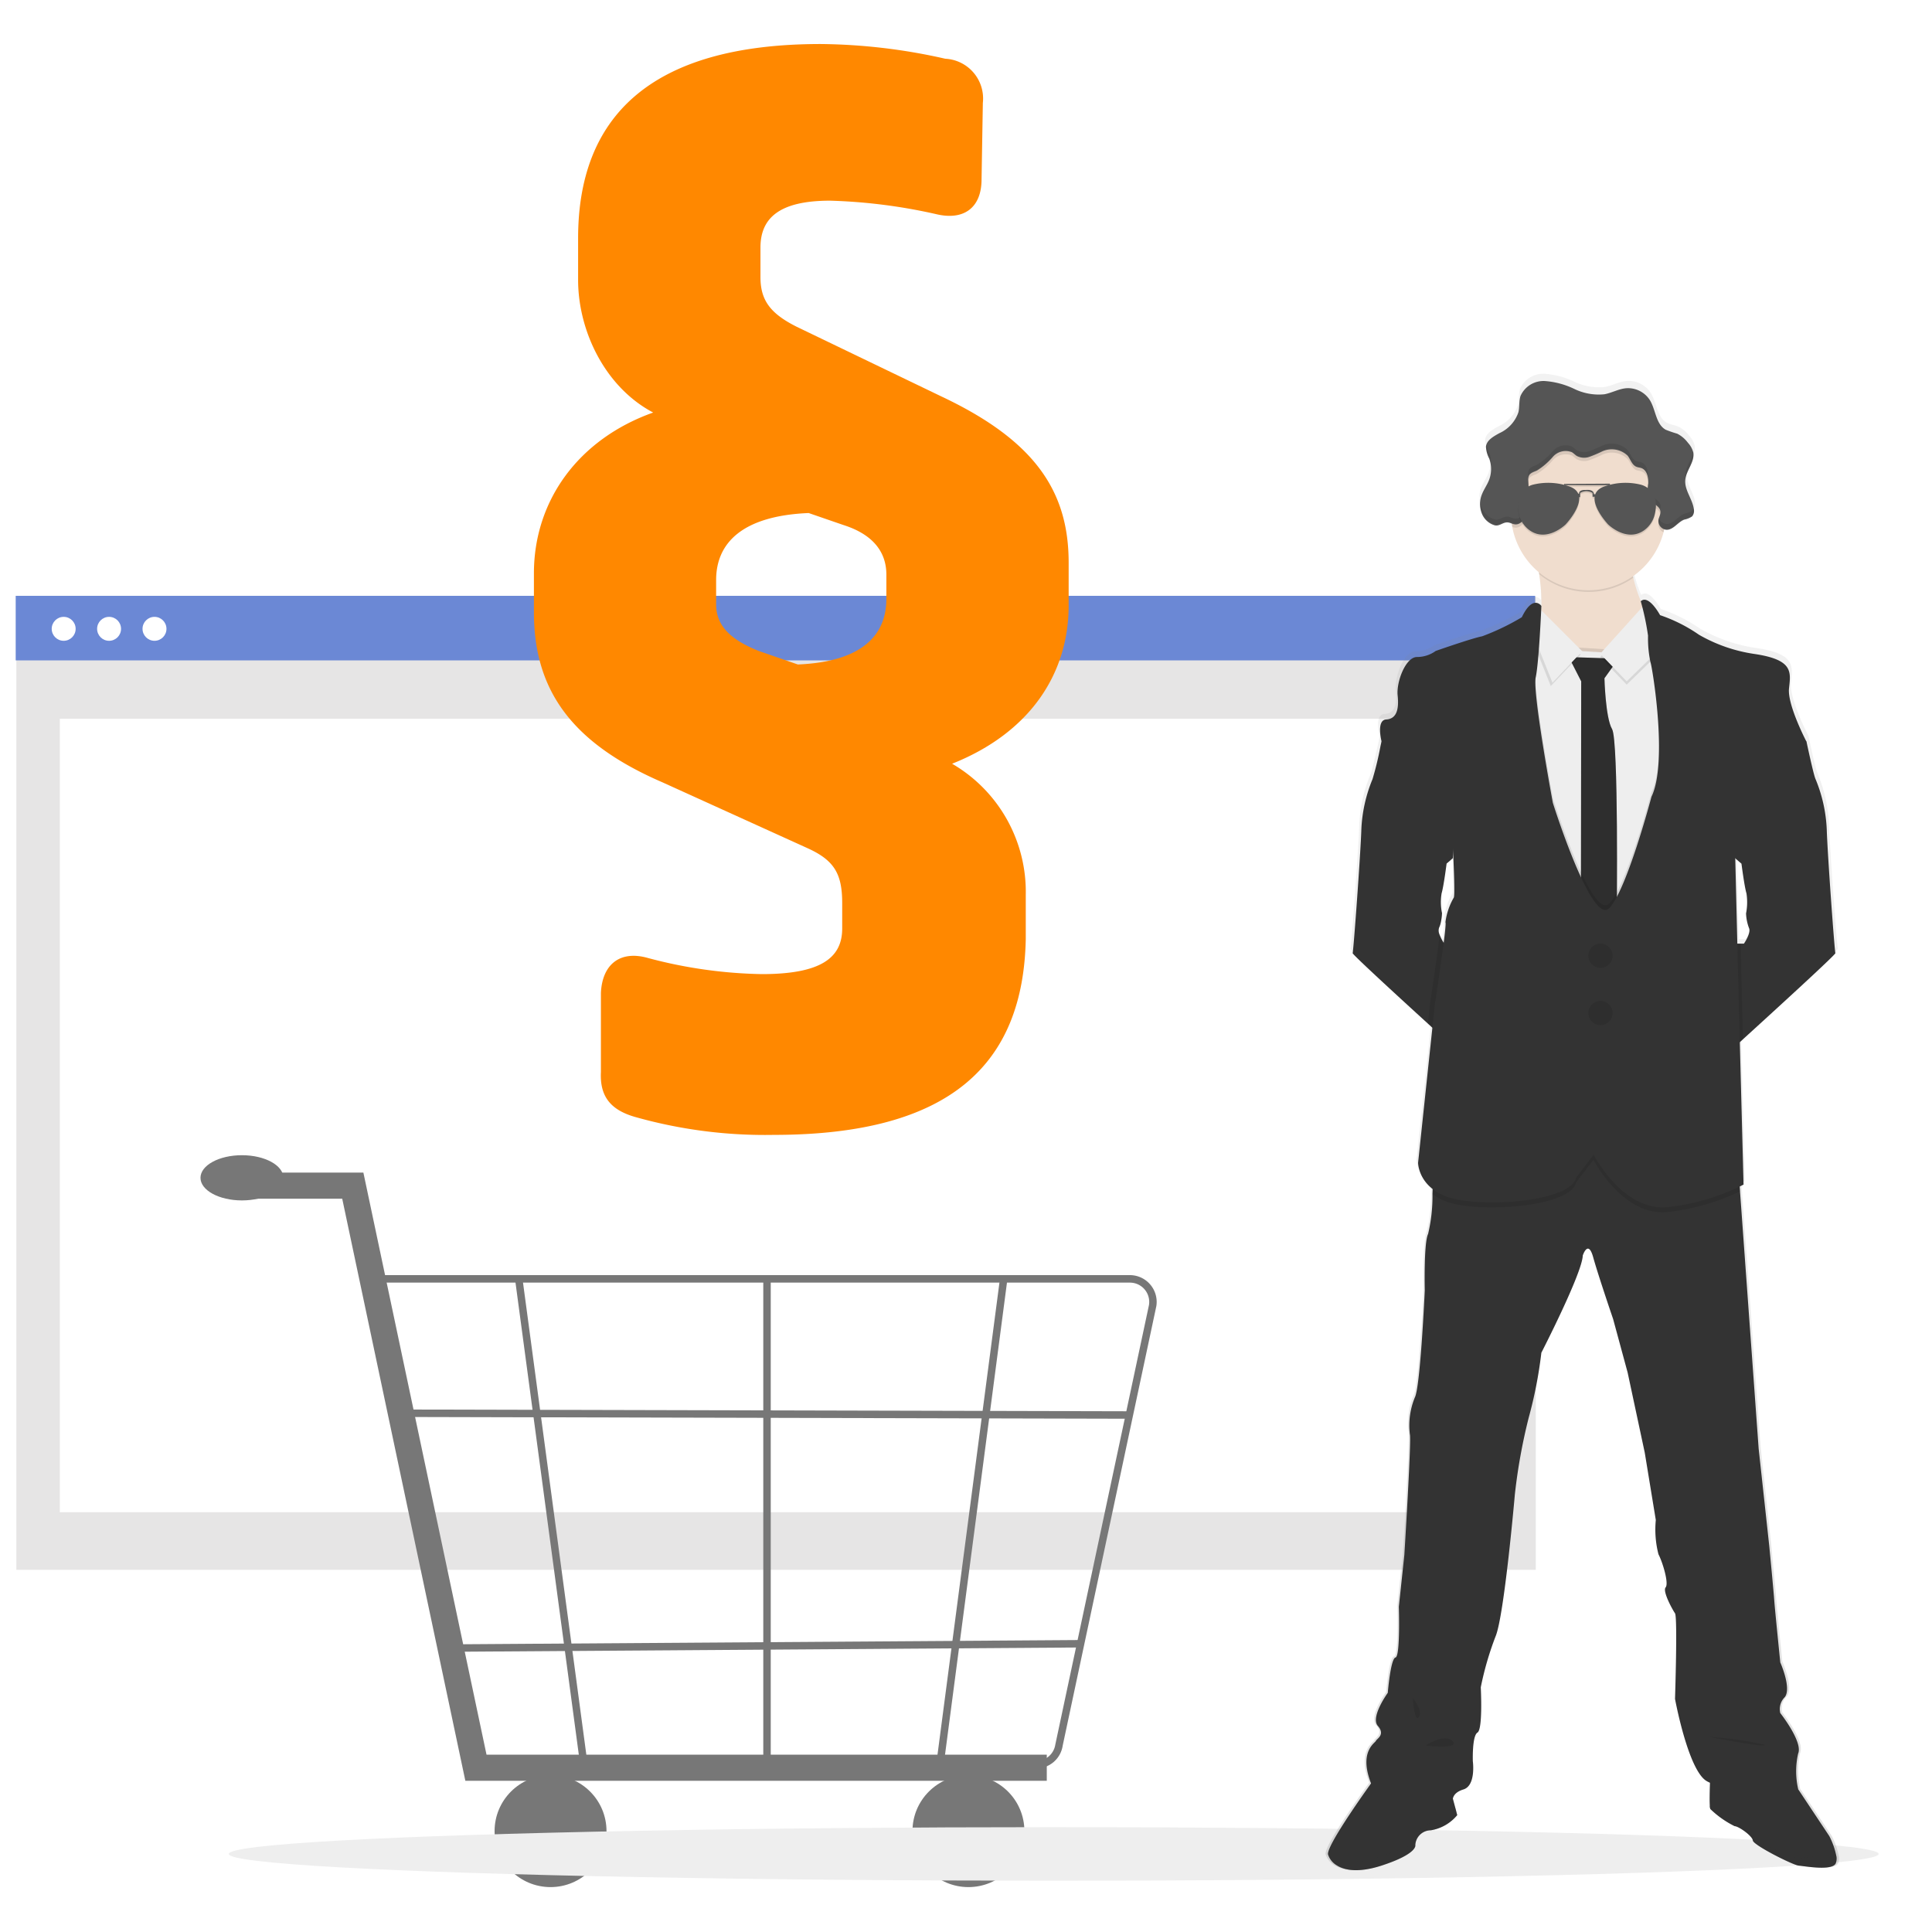 <svg xmlns="http://www.w3.org/2000/svg" xmlns:xlink="http://www.w3.org/1999/xlink" viewBox="0 0 150 150"><defs><style>.ae70caa1-01c8-47da-bea8-e4a3ba3afb14,.b431cacb-0602-42ae-b00e-7b92e539ae81,.b68a295b-c842-4440-90bd-01ea9cb29d37,.ffeec253-fb37-4598-846a-860c555ba7b5{isolation:isolate;}.f87d68f3-d5c4-4457-9d4b-0120bfd7e229{fill:#e6e5e5;}.a3369a19-6a59-44c1-8c32-510585c8f650{fill:#fff;}.aacd7b77-9f63-40d5-88c1-68e0ba189c68{fill:#6b88d5;}.b93fed40-247d-4f0b-b4b5-c27a8952e079{fill:#777;}.b5b9152b-a4dc-4b6b-8c06-30b7f710c71f{fill:#f80;}.a5de2bf1-5fec-466c-a5e8-49252646096f,.be6f9bf7-9f9b-473d-9f15-8a1c3cc7024b{fill:#eee;}.ae70caa1-01c8-47da-bea8-e4a3ba3afb14,.be6f9bf7-9f9b-473d-9f15-8a1c3cc7024b{mix-blend-mode:multiply;}.ab8381c1-c077-498b-aec0-aac90960953e{fill:url(#a8ba5990-b697-4d33-849f-83b42f5fc365);}.a837dc0f-3298-44a5-86fe-0243c4fb2e67{fill:#f0ddce;}.ae70caa1-01c8-47da-bea8-e4a3ba3afb14,.b6965b58-52d4-464c-860c-0553bff2c20f{fill:#333;}.ae70caa1-01c8-47da-bea8-e4a3ba3afb14{opacity:0.2;}.ad0350df-bc50-4cd0-b095-31b9d1aba56c{fill:none;}.b431cacb-0602-42ae-b00e-7b92e539ae81,.b68a295b-c842-4440-90bd-01ea9cb29d37,.f688760e-0605-486e-9447-e832ca15e567{opacity:0.1;}.b68a295b-c842-4440-90bd-01ea9cb29d37{stroke:#333;stroke-miterlimit:10;}.a31cfd25-76fb-427f-8098-676f6d994390{fill:#555;}</style><linearGradient id="a8ba5990-b697-4d33-849f-83b42f5fc365" x1="149.816" y1="10465.837" x2="149.816" y2="10582.01" gradientTransform="matrix(1, 0, 0, -1, -26.97, 10611.03)" gradientUnits="userSpaceOnUse"><stop offset="0" stop-color="gray" stop-opacity="0.25"/><stop offset="0.54" stop-color="gray" stop-opacity="0.12"/><stop offset="1" stop-color="gray" stop-opacity="0.1"/></linearGradient></defs><title>strato-illu</title><g class="ffeec253-fb37-4598-846a-860c555ba7b5"><g id="fb8a866d-152d-4dd8-b754-f81566fd3184" data-name="Ebene 1"><rect class="f87d68f3-d5c4-4457-9d4b-0120bfd7e229" x="1.27" y="46.327" width="117.968" height="75.552"/><rect class="a3369a19-6a59-44c1-8c32-510585c8f650" x="4.643" y="55.803" width="111.221" height="61.606"/><rect class="aacd7b77-9f63-40d5-88c1-68e0ba189c68" x="1.219" y="46.26" width="117.968" height="5.012"/><circle class="a3369a19-6a59-44c1-8c32-510585c8f650" cx="4.944" cy="48.822" r="0.929"/><circle class="a3369a19-6a59-44c1-8c32-510585c8f650" cx="8.469" cy="48.822" r="0.929"/><circle class="a3369a19-6a59-44c1-8c32-510585c8f650" cx="11.995" cy="48.822" r="0.929"/><ellipse class="b93fed40-247d-4f0b-b4b5-c27a8952e079" cx="18.783" cy="91.445" rx="3.217" ry="1.755"/><polygon class="b93fed40-247d-4f0b-b4b5-c27a8952e079" points="81.272 138.258 36.129 138.258 26.57 93.068 18.411 93.068 18.411 91.04 28.213 91.04 37.773 136.23 81.272 136.23 81.272 138.258"/><circle class="b93fed40-247d-4f0b-b4b5-c27a8952e079" cx="42.744" cy="142.169" r="4.345"/><circle class="b93fed40-247d-4f0b-b4b5-c27a8952e079" cx="75.189" cy="142.169" r="4.345"/><path class="b93fed40-247d-4f0b-b4b5-c27a8952e079" d="M80.449,137.3H36.527l-7.749-38.3H87.721a2.084,2.084,0,0,1,2.083,2.083,2.187,2.187,0,0,1-.026.323l-7.272,34.132A2.074,2.074,0,0,1,80.449,137.3ZM37,136.724H80.449a1.5,1.5,0,0,0,1.484-1.27l7.273-34.132A1.5,1.5,0,0,0,87.955,99.6a1.537,1.537,0,0,0-.234-.018H29.481Z"/><polygon class="b93fed40-247d-4f0b-b4b5-c27a8952e079" points="45.066 137.18 39.991 99.343 40.562 99.249 45.637 137.086 45.066 137.18"/><polygon class="b93fed40-247d-4f0b-b4b5-c27a8952e079" points="73.285 136.89 72.713 136.797 77.64 99.25 78.212 99.342 73.285 136.89"/><rect class="b93fed40-247d-4f0b-b4b5-c27a8952e079" x="59.261" y="99.296" width="0.579" height="37.837"/><rect class="b93fed40-247d-4f0b-b4b5-c27a8952e079" x="59.488" y="81.752" width="0.579" height="56.081" transform="translate(-50.16 169.304) rotate(-89.861)"/><rect class="b93fed40-247d-4f0b-b4b5-c27a8952e079" x="34.594" y="127.5" width="49.27" height="0.579" transform="translate(-0.872 0.408) rotate(-0.392)"/><path class="b5b9152b-a4dc-4b6b-8c06-30b7f710c71f" d="M73.393,4.56a3.093,3.093,0,0,1,2.915,3.431l-.1,5.931c0,2.186-1.355,3.229-3.541,2.7a42.679,42.679,0,0,0-8.219-1.042c-3.948,0-5.406,1.356-5.406,3.643v2.288c0,1.771.729,2.813,2.805,3.855l11.243,5.414c7.278,3.432,9.88,7.38,9.88,12.9v3.33c0,5.312-3.017,9.888-9.049,12.286a11.5,11.5,0,0,1,5.719,10.192v3.432c-.2,9.684-5.821,15.192-19.564,15.192a37.063,37.063,0,0,1-10.608-1.347c-1.983-.526-2.915-1.559-2.813-3.542V77.088c.1-2.186,1.457-3.33,3.643-2.712a36.481,36.481,0,0,0,8.846,1.254c4.575,0,6.244-1.254,6.244-3.541V70.114c0-2.287-.627-3.329-2.711-4.27l-11.235-5.1c-6.973-3.016-9.989-7.074-9.989-13.209V44.518c0-5.626,3.431-10.413,9.26-12.489-3.745-1.974-5.829-6.346-5.829-10.3V18.5c0-9.261,5.414-15.082,18.835-15.082A45.308,45.308,0,0,1,73.393,4.56ZM62.785,39.832c-5.1.212-7.185,2.288-7.185,5.2v1.872c0,1.559.941,2.7,3.33,3.644l3.016,1.042c5-.212,6.872-2.288,6.872-5.1V44.62c0-1.771-1.042-3.127-3.33-3.856Z"/><ellipse class="be6f9bf7-9f9b-473d-9f15-8a1c3cc7024b" cx="81.809" cy="143.939" rx="64.046" ry="2.079"/><path class="ab8381c1-c077-498b-aec0-aac90960953e" d="M142.764,144.1a5.831,5.831,0,0,0-.551-1.563l-2.466-3.683h.015a6.2,6.2,0,0,1,0-2.758c.388-.908-1.385-3.142-1.385-3.142a1.324,1.324,0,0,1,.347-1.251c.563-.69-.347-2.712-.347-2.712s-.432-4.223-.475-4.869-.39-4.22-.39-4.22l-.822-7.581-1.463-20.091-.027-.376c.181-.088.277-.144.277-.144l-.291-11.108.252-.228c2.207-2,7.3-6.621,7.246-6.722s-.617-7.72-.682-9.627a11.474,11.474,0,0,0-.876-3.942c-.127-.252-.5-1.919-.647-2.624-.041-.193-.068-.314-.068-.314s-1.492-2.844-1.362-4.137.388-2.26-2.793-2.712a12.335,12.335,0,0,1-4.262-1.486,12.113,12.113,0,0,0-3.053-1.529s-.892-1.644-1.513-1.087a8.625,8.625,0,0,1-.585-1.831l-.019-.115a6.055,6.055,0,0,0,2.392-3.423c.021-.078.037-.158.056-.237a.651.651,0,0,0,.191.035c.54,0,.873-.6,1.379-.793.2-.08.458-.092.616-.255a.606.606,0,0,0,.136-.454.943.943,0,0,0,0-.168q0-.03,0-.06v.021c-.138-.748-.718-1.412-.654-2.172.062-.715.691-1.344.639-2.041a1,1,0,0,0-.014-.164v.024a1.767,1.767,0,0,0-.411-.727,2.34,2.34,0,0,0-.847-.711c-.285-.125-.616-.154-.883-.3-.785-.428-.783-1.541-1.25-2.3a2.036,2.036,0,0,0-1.905-.943c-.583.058-1.111.368-1.689.469a4.42,4.42,0,0,1-2.34-.411,6.445,6.445,0,0,0-2.31-.617,1.961,1.961,0,0,0-1.915,1.169c-.13.411-.066.853-.165,1.27a2.765,2.765,0,0,1-1.489,1.628c-.411.228-.9.489-1.028.92v-.032a.734.734,0,0,0-.02.1.637.637,0,0,0,0,.138,2.582,2.582,0,0,0,.261.859,2.371,2.371,0,0,1-.013,1.656c-.152.391-.411.734-.559,1.122a2.224,2.224,0,0,0-.135.563v-.033a2.307,2.307,0,0,0,0,.263,1.851,1.851,0,0,0,.2.864,1.549,1.549,0,0,0,.923.774c.411.1.668-.308,1.1-.2a1.509,1.509,0,0,1,.228.072c.015.092.029.185.046.275a6.038,6.038,0,0,0,2.083,3.528,1.329,1.329,0,0,0,.023.15h0a13.81,13.81,0,0,1,.17,2.479s-.647-.948-1.535.881A18.65,18.65,0,0,1,115,48.953c-.8.152-3.637,1.14-3.637,1.14a2.5,2.5,0,0,1-1.471.475c-.886,0-1.622,1.938-1.515,2.992s-.064,1.831-.888,1.874-.374,1.714-.367,1.743l-.076.359c-.161.736-.51,2.314-.633,2.561a11.494,11.494,0,0,0-.878,3.941c-.063,1.907-.616,9.5-.68,9.627-.043.084,3.444,3.272,5.9,5.5l.355.321-1.128,10.537a2.813,2.813,0,0,0,1.159,2.055c0,.123,0,.249-.012.378a13.156,13.156,0,0,1-.346,3.115c-.345.691-.259,4.394-.259,4.394s-.347,7.537-.778,8.357a5.7,5.7,0,0,0-.391,2.877c.13.337-.433,9.389-.433,9.389l-.432,4.05s.13,3.876-.261,3.962-.606,2.758-.606,2.758-1.383,1.894-.779,2.583-.088.992-.152,1.163-1.319.822-.411,3.23a.607.607,0,0,0,.029.07c-.851,1.181-3.547,4.993-3.383,5.573a1.532,1.532,0,0,0,.72.863c.635.38,1.724.557,3.456,0,2.877-.927,2.671-1.595,2.671-1.595a1.222,1.222,0,0,1,1.213-1.163,3.4,3.4,0,0,0,2.077-1.183l-.139-.52-.192-.72c.023-.2.169-.565.822-.764,1-.3.736-2.2.736-2.2s-.086-1.981.345-2.239.261-3.533.261-3.533a24.326,24.326,0,0,1,1.167-3.964c.691-1.594,1.517-11.068,1.517-11.068a43.681,43.681,0,0,1,1.081-5.988,33.873,33.873,0,0,0,1-5.081s3.2-6.2,3.244-7.583c0,0,.411-1.292.822.13s1.566,4.824,1.566,4.824l1.124,4.178,1.342,6.245.867,5.256a8.181,8.181,0,0,0,.206,2.672c.337.69.822,2.281.563,2.583s.517,1.724.735,2.024,0,6.676,0,6.676,1,5.427,2.423,6.37a1.76,1.76,0,0,0,.316.165c-.02.588-.041,1.375-.014,1.786a.689.689,0,0,0,.045.269,7.537,7.537,0,0,0,1.905,1.335c.3,0,1.383.755,1.428,1.12s3.163,1.916,3.6,1.961,2.583.429,2.876-.173A.992.992,0,0,0,142.764,144.1ZM135.1,66.487l.222.191s.228,1.778.391,2.31a4.469,4.469,0,0,1-.033,1.568,3.608,3.608,0,0,0,.228,1.13c.193.389-.39,1.233-.39,1.233H135l-.163-6.654ZM119.646,46.62v-.039a.137.137,0,0,0-.006.039Zm-7.983,25.615a.75.75,0,0,1-.033-.549,1.619,1.619,0,0,0,.109-.3,4.655,4.655,0,0,0,.119-.822v-.01a4.362,4.362,0,0,1-.031-1.558c.155-.505.389-2.309.389-2.309l.148-.126.343-.3a2.41,2.41,0,0,1,.025-.294,22.957,22.957,0,0,1,.037,3.375,4.993,4.993,0,0,0-.65,1.915,7.778,7.778,0,0,1-.133,1.6A3.217,3.217,0,0,1,111.663,72.235Z"/><path class="a837dc0f-3298-44a5-86fe-0243c4fb2e67" d="M128.226,48.262v2.557l-5.244,2.636s-5.208-3.15-3.923-4.4c.822-.793.663-2.971.441-4.469h0c-.129-.871-.279-1.51-.279-1.51s9.354-2.672,7.94-.644a3.2,3.2,0,0,0-.351,2.425A11,11,0,0,0,128.226,48.262Z"/><path class="b6965b58-52d4-464c-860c-0553bff2c20f" d="M113.86,73.26l-.676,8.327s-1.013-.919-2.324-2.115c-2.431-2.217-5.884-5.388-5.842-5.472.063-.129.616-7.683.676-9.582a11.45,11.45,0,0,1,.867-3.921,24.422,24.422,0,0,0,.616-2.55c.05-.228.08-.376.08-.376l1.135-.456s4.726,5.273,4.726,5.369-.323,4.147-.323,4.147l-.335.292-.146.125s-.226,1.77-.386,2.3a4.12,4.12,0,0,0,.031,1.549h0a4.746,4.746,0,0,1-.117.822,1.7,1.7,0,0,1-.109.3.755.755,0,0,0,.033.547,3.32,3.32,0,0,0,.353.676Z"/><path class="b6965b58-52d4-464c-860c-0553bff2c20f" d="M142.5,74c.049.1-4.991,4.7-7.176,6.689l-.99.9-.67-8.327H135.4s.58-.836.387-1.222a3.55,3.55,0,0,1-.224-1.124,4.488,4.488,0,0,0,.031-1.56c-.161-.532-.387-2.3-.387-2.3l-.22-.189-.261-.228s-.322-4.05-.322-4.146,4.726-5.37,4.726-5.37l1.126.45s.025.121.066.315c.152.7.516,2.359.641,2.611a11.473,11.473,0,0,1,.867,3.921C141.887,66.317,142.437,73.871,142.5,74Z"/><path class="b6965b58-52d4-464c-860c-0553bff2c20f" d="M142.524,144.677c-.3.6-2.423.205-2.861.172s-3.528-1.588-3.571-1.952-1.114-1.114-1.414-1.114a7.516,7.516,0,0,1-1.886-1.329.658.658,0,0,1-.044-.267c-.045-.705.044-2.52.044-2.52l6.216.343,3.02,4.544a5.85,5.85,0,0,1,.547,1.555A1.029,1.029,0,0,1,142.524,144.677Z"/><path class="ae70caa1-01c8-47da-bea8-e4a3ba3afb14" d="M142.524,144.677c-.3.6-2.423.205-2.861.172s-3.528-1.588-3.571-1.952-1.114-1.114-1.414-1.114a7.516,7.516,0,0,1-1.886-1.329.658.658,0,0,1-.044-.267l2.014,1.274a8.493,8.493,0,0,1,1.63,1.309,11.639,11.639,0,0,0,3.271,1.52,15.525,15.525,0,0,1,2.912-.181A1.029,1.029,0,0,1,142.524,144.677Z"/><path class="b6965b58-52d4-464c-860c-0553bff2c20f" d="M113.138,140.926a3.359,3.359,0,0,1-2.054,1.178,1.209,1.209,0,0,0-1.2,1.157s.2.666-2.637,1.588c-1.716.553-2.8.378-3.423,0a1.522,1.522,0,0,1-.713-.859c-.194-.684,3.6-5.893,3.6-5.893l3.452-.206,2.466,1.114.378,1.412Z"/><path class="ad0350df-bc50-4cd0-b095-31b9d1aba56c" d="M113.138,140.926a3.359,3.359,0,0,1-2.054,1.178,1.209,1.209,0,0,0-1.2,1.157s.2.666-2.637,1.588c-1.716.553-2.8.378-3.423,0a21.048,21.048,0,0,0,5.548-1.543c.429-.43.966-1.609,1.329-1.63a14.32,14.32,0,0,0,2.308-1.267Z"/><path class="ae70caa1-01c8-47da-bea8-e4a3ba3afb14" d="M113.138,140.926a3.359,3.359,0,0,1-2.054,1.178,1.209,1.209,0,0,0-1.2,1.157s.2.666-2.637,1.588c-1.716.553-2.8.378-3.423,0a21.048,21.048,0,0,0,5.548-1.543c.429-.43.966-1.609,1.329-1.63a14.32,14.32,0,0,0,2.308-1.267Z"/><path class="b6965b58-52d4-464c-860c-0553bff2c20f" d="M139.608,136.147a6.17,6.17,0,0,0,0,2.743s-5.754.3-7.16-.643-2.4-6.346-2.4-6.346.206-6.343,0-6.643-.986-1.714-.729-2.014-.206-1.887-.557-2.573a7.714,7.714,0,0,1-.206-2.657l-.858-5.232-1.328-6.214-1.128-4.159s-1.157-3.386-1.549-4.8-.808-.13-.808-.13c-.041,1.373-3.214,7.546-3.214,7.546a34.032,34.032,0,0,1-.986,5.057,43.872,43.872,0,0,0-1.073,5.959s-.822,9.43-1.5,11.017A24.326,24.326,0,0,0,114.967,131s.173,3.259-.256,3.516-.36,2.23-.36,2.23.257,1.884-.73,2.186-.822.943-.822.943-5.486.9-6.386-1.5.343-3.041.411-3.214.752-.47.152-1.159.77-2.57.77-2.57.216-2.657.6-2.744.259-3.943.259-3.943l.428-4.03s.559-9,.429-9.345a5.71,5.71,0,0,1,.387-2.877c.429-.822.77-8.319.77-8.319s-.086-3.684.257-4.37a12.707,12.707,0,0,0,.341-3.1c.037-.931.045-1.7.045-1.7l4.8-1.8,6.164-1.97,5.187,2.486L135,91.173l.094,1.309,1.449,20,.822,7.544s.343,3.557.386,4.2.471,4.845.471,4.845.9,2.014.343,2.7a1.3,1.3,0,0,0-.343,1.233S139.994,135.247,139.608,136.147Z"/><path class="b431cacb-0602-42ae-b00e-7b92e539ae81" d="M127.165,42.428a3.2,3.2,0,0,0-.351,2.425,6.029,6.029,0,0,1-7.309-.273h0c-.13-.871-.28-1.51-.28-1.51S128.579,40.4,127.165,42.428Z"/><path class="a837dc0f-3298-44a5-86fe-0243c4fb2e67" d="M129.352,39.806a6.021,6.021,0,1,1-6.021-6.02h0a5.992,5.992,0,0,1,6.021,5.963Z"/><polygon class="b431cacb-0602-42ae-b00e-7b92e539ae81" points="130.605 49.812 128.633 84.94 117.916 82.69 115.793 68.608 117.896 49.703 119.478 49.906 122.268 50.262 125.032 50.432 128.028 50.099 130.605 49.812"/><polygon class="a5de2bf1-5fec-466c-a5e8-49252646096f" points="130.605 50.069 128.633 85.197 117.916 82.947 115.793 68.865 117.896 49.962 119.478 50.163 122.268 50.519 125.032 50.689 128.028 50.356 130.605 50.069"/><path class="b6965b58-52d4-464c-860c-0553bff2c20f" d="M121.8,51.012l3.859.129L124.57,52.66s.076,3.068.592,3.947.363,14.467.363,14.467l-1.027,1.95-1.757-2.186.023-17.94Z"/><path class="b431cacb-0602-42ae-b00e-7b92e539ae81" d="M121.8,51.012l3.859.129L124.57,52.66s.076,3.068.592,3.947.363,14.467.363,14.467l-1.027,1.95-1.757-2.186.023-17.94Z"/><polygon class="b431cacb-0602-42ae-b00e-7b92e539ae81" points="127.839 47.025 124.239 51.012 126.296 53.155 129.705 49.832 127.839 47.025"/><polygon class="a5de2bf1-5fec-466c-a5e8-49252646096f" points="127.839 46.768 124.239 50.755 126.296 52.898 129.705 49.575 127.839 46.768"/><polygon class="b431cacb-0602-42ae-b00e-7b92e539ae81" points="122.718 50.819 119.073 47.175 118.73 49.082 120.403 53.262 122.718 50.819"/><polygon class="a5de2bf1-5fec-466c-a5e8-49252646096f" points="122.846 50.562 119.203 46.918 118.859 48.825 120.532 53.005 122.846 50.562"/><path class="b431cacb-0602-42ae-b00e-7b92e539ae81" d="M135.116,92.488a17.778,17.778,0,0,1-5.549,1.605c-3.536.45-5.85-4.05-5.85-4.05l-1.35,1.757c-.429,1.866-6.966,2.336-9.623,1.629a4.249,4.249,0,0,1-1.525-.721c.037-.931.045-1.7.045-1.7l4.8-1.8,6.164-1.97,5.187,2.486,7.589,1.457Z"/><path class="b431cacb-0602-42ae-b00e-7b92e539ae81" d="M130.6,50.071,128.635,85.2l-10.719-2.25-2.127-14.08,2.1-18.9,1.583.2a19.4,19.4,0,0,1-.232,2.055c-.257,1.2,1.329,9.732,1.329,9.732s3.015,9.566,4.371,8.187,3.288-8.659,3.288-8.659c1.309-2.7.022-10.275-.074-10.427a3.041,3.041,0,0,1-.124-.688Z"/><path class="b431cacb-0602-42ae-b00e-7b92e539ae81" d="M135.235,77.253l.09,3.442-.99.9-.668-8.333h1.48Z"/><path class="b431cacb-0602-42ae-b00e-7b92e539ae81" d="M111.961,70.9h0a4.746,4.746,0,0,1-.117.822c0-.076,0-.119-.017-.125C111.766,71.584,111.84,71.269,111.961,70.9Z"/><path class="b431cacb-0602-42ae-b00e-7b92e539ae81" d="M113.86,73.26l-.676,8.327s-1.013-.919-2.324-2.115L111.016,78s.553-3.625.754-5.413a3.294,3.294,0,0,0,.353.676Z"/><path class="b6965b58-52d4-464c-860c-0553bff2c20f" d="M119.673,47.046s-.641-.943-1.521.877a18.378,18.378,0,0,1-3.082,1.48c-.789.15-3.6,1.136-3.6,1.136a2.483,2.483,0,0,1-1.457.471c-.879,0-1.609,1.929-1.5,2.979s-.064,1.823-.877,1.866-.366,1.735-.366,1.735l5.423,6.216s.343,5.723.172,5.895a5.091,5.091,0,0,0-.643,1.907c.15.058-.822,6.387-.822,6.387L110.1,90.277s0,2.055,2.659,2.764,9.2.24,9.621-1.626l1.35-1.759s2.314,4.5,5.851,4.053a17,17,0,0,0,5.788-1.737l-.386-14.719-.257-10.609,5.522-9.073s-1.48-2.83-1.35-4.11.384-2.25-2.766-2.7a12.09,12.09,0,0,1-4.223-1.479,12.069,12.069,0,0,0-3.021-1.521s-.883-1.644-1.5-1.081a20.109,20.109,0,0,1,.565,2.671,8.89,8.89,0,0,0,.193,2.08c.1.162,1.383,7.726.074,10.427,0,0-1.921,7.28-3.287,8.659s-4.371-8.187-4.371-8.187-1.587-8.532-1.33-9.732S119.673,47.046,119.673,47.046Z"/><circle class="b6965b58-52d4-464c-860c-0553bff2c20f" cx="124.26" cy="74.204" r="0.943"/><circle class="b6965b58-52d4-464c-860c-0553bff2c20f" cx="124.26" cy="78.65" r="0.943"/><circle class="b431cacb-0602-42ae-b00e-7b92e539ae81" cx="124.26" cy="74.204" r="0.943"/><circle class="b431cacb-0602-42ae-b00e-7b92e539ae81" cx="124.26" cy="78.65" r="0.943"/><path class="b68a295b-c842-4440-90bd-01ea9cb29d37" d="M132.736,134.86a25.2,25.2,0,0,1,4.256.6C137.376,135.76,132.736,134.86,132.736,134.86Z"/><path class="b68a295b-c842-4440-90bd-01ea9cb29d37" d="M109.686,131.817s.822,1.027.473,1.5S109.686,131.817,109.686,131.817Z"/><path class="b68a295b-c842-4440-90bd-01ea9cb29d37" d="M110.673,135.522s1.5-.986,2.1-.331S110.673,135.522,110.673,135.522Z"/><path class="b431cacb-0602-42ae-b00e-7b92e539ae81" d="M129.352,39.806a6.017,6.017,0,0,1-.193,1.523.683.683,0,0,1-.4-.67c.027-.244.189-.468.154-.711-.051-.374-.5-.526-.742-.822a1.909,1.909,0,0,1-.2-1.34c.024-.462-.093-1.027-.526-1.185-.13-.047-.272-.052-.4-.1-.341-.144-.446-.567-.674-.859a1.776,1.776,0,0,0-2.055-.3,9.349,9.349,0,0,1-.925.386,1.2,1.2,0,0,1-.967-.071c-.136-.087-.245-.206-.385-.292a1.326,1.326,0,0,0-1.475.359,5.111,5.111,0,0,1-1.233,1.063c-.228.1-.51.164-.617.386a.817.817,0,0,0-.065.384,11.52,11.52,0,0,1-.072,2.394c-.107.5-.461,1.075-.972,1.013a.915.915,0,0,1-.187-.047A6.021,6.021,0,1,1,129.356,39.8Z"/><path class="a31cfd25-76fb-427f-8098-676f6d994390" d="M117.148,40.575c.154.035.3.115.458.136.512.061.865-.51.972-1.013a11.123,11.123,0,0,0,.074-2.394.771.771,0,0,1,.064-.385c.117-.222.4-.283.616-.386a5.348,5.348,0,0,0,1.233-1.062,1.313,1.313,0,0,1,1.473-.36c.138.082.249.205.385.292a1.23,1.23,0,0,0,.969.072,9.939,9.939,0,0,0,.923-.387,1.787,1.787,0,0,1,2.055.294c.228.294.333.715.674.859.125.054.267.06.4.107.433.162.544.723.526,1.186a1.991,1.991,0,0,0,.2,1.339c.239.292.691.444.742.822.033.243-.127.469-.154.711a.681.681,0,0,0,.634.727h.009c.534,0,.865-.6,1.365-.789a1.624,1.624,0,0,0,.616-.255.679.679,0,0,0,.127-.557c-.1-.787-.731-1.471-.663-2.26.063-.756.764-1.416.616-2.16a1.748,1.748,0,0,0-.411-.734,2.382,2.382,0,0,0-.838-.709,8.541,8.541,0,0,1-.878-.3c-.776-.425-.774-1.535-1.233-2.291a2.012,2.012,0,0,0-1.874-.933c-.577.058-1.1.364-1.672.467a4.341,4.341,0,0,1-2.318-.411,6.339,6.339,0,0,0-2.287-.617,1.95,1.95,0,0,0-1.9,1.163c-.128.411-.064.851-.163,1.264a2.751,2.751,0,0,1-1.475,1.619c-.45.251-.99.539-1.044,1.05a2.162,2.162,0,0,0,.257.931,2.372,2.372,0,0,1-.012,1.644c-.15.389-.4.73-.553,1.116a2.006,2.006,0,0,0,.053,1.644,1.539,1.539,0,0,0,.939.771C116.461,40.881,116.716,40.48,117.148,40.575Z"/><g class="f688760e-0605-486e-9447-e832ca15e567"><path d="M118.578,39.25c-.107.5-.463,1.074-.974,1.013-.158-.021-.3-.1-.458-.136-.43-.1-.685.308-1.09.2a1.538,1.538,0,0,1-.941-.77,1.8,1.8,0,0,1-.191-.672,1.879,1.879,0,0,0,.191,1.058,1.539,1.539,0,0,0,.941.771c.411.094.66-.308,1.09-.206a4.532,4.532,0,0,0,.458.134c.511.064.867-.508.974-1.011a5.935,5.935,0,0,0,.1-1.35A5.126,5.126,0,0,1,118.578,39.25Z"/><path d="M115.763,36.155a2.364,2.364,0,0,0-.136-.993,5.189,5.189,0,0,1-.236-.649.929.929,0,0,0-.021.105,2.206,2.206,0,0,0,.257.931A2.376,2.376,0,0,1,115.763,36.155Z"/><path d="M131.462,35.072c-.1.584-.569,1.132-.616,1.747a1.391,1.391,0,0,0,0,.316C130.948,36.418,131.583,35.783,131.462,35.072Z"/><path d="M131.5,39.408a.482.482,0,0,1-.117.23c-.152.162-.411.175-.617.255-.5.191-.822.8-1.364.789a.688.688,0,0,1-.616-.477.915.915,0,0,0-.029.136.682.682,0,0,0,.636.725h.007c.536,0,.865-.6,1.364-.787.206-.08.457-.092.617-.255a.678.678,0,0,0,.127-.557C131.5,39.443,131.5,39.426,131.5,39.408Z"/><path d="M128.92,39.237c-.051-.374-.5-.526-.742-.822a1.129,1.129,0,0,1-.226-.674,1.523,1.523,0,0,0,.226,1.061c.237.287.6.411.711.706A.654.654,0,0,0,128.92,39.237Z"/><path d="M127.965,37.086c.016-.463-.095-1.028-.528-1.186-.128-.047-.27-.053-.395-.1-.341-.144-.448-.567-.674-.859a1.782,1.782,0,0,0-2.055-.3,9.939,9.939,0,0,1-.923.387,1.208,1.208,0,0,1-.967-.072c-.136-.087-.247-.206-.385-.292a1.325,1.325,0,0,0-1.475.36,5.135,5.135,0,0,1-1.233,1.062c-.23.1-.51.164-.629.386a.818.818,0,0,0-.064.385v.24a.578.578,0,0,1,.06-.238c.119-.222.4-.284.629-.387a5.324,5.324,0,0,0,1.233-1.062,1.316,1.316,0,0,1,1.475-.36c.138.083.249.206.384.29a1.2,1.2,0,0,0,.968.072,9.652,9.652,0,0,0,.923-.384,1.78,1.78,0,0,1,2.055.294c.226.291.333.715.674.859.125.053.267.059.394.106a.985.985,0,0,1,.522.917Z"/></g><g class="f688760e-0605-486e-9447-e832ca15e567"><path d="M117.844,39.237a1.575,1.575,0,0,1,1.188-1.473,4.93,4.93,0,0,1,2.77.125c1.95.645-.247,2.967-.247,2.967s-1.461,1.439-2.823.434a2.136,2.136,0,0,1-.8-1.233A3.147,3.147,0,0,1,117.844,39.237Z"/><path d="M128.565,39.237a1.577,1.577,0,0,0-1.19-1.473,4.932,4.932,0,0,0-2.768.125c-1.95.645.247,2.967.247,2.967s1.459,1.439,2.823.434a2.136,2.136,0,0,0,.8-1.233A3.147,3.147,0,0,0,128.565,39.237Z"/><polygon points="121.434 37.7 121.434 37.797 124.995 37.797 124.995 37.682 121.434 37.7"/><path d="M122.571,38.73h.113V38.4a.933.933,0,0,1,.961,0V38.7h.206V38.5h-.1s.041-.4-.629-.333c0,0-.538-.052-.526.289h-.123Z"/></g><path class="a31cfd25-76fb-427f-8098-676f6d994390" d="M117.844,39.1a1.577,1.577,0,0,1,1.188-1.474,4.958,4.958,0,0,1,2.77.126c1.95.647-.247,2.967-.247,2.967s-1.461,1.438-2.823.433a2.121,2.121,0,0,1-.8-1.232A3.147,3.147,0,0,1,117.844,39.1Z"/><path class="a31cfd25-76fb-427f-8098-676f6d994390" d="M128.565,39.1a1.578,1.578,0,0,0-1.19-1.474,4.95,4.95,0,0,0-2.768.126c-1.95.647.247,2.967.247,2.967s1.459,1.438,2.823.433a2.121,2.121,0,0,0,.8-1.232A3.147,3.147,0,0,0,128.565,39.1Z"/><polygon class="a31cfd25-76fb-427f-8098-676f6d994390" points="121.434 37.571 121.434 37.669 124.995 37.669 124.995 37.552 121.434 37.571"/><path class="a31cfd25-76fb-427f-8098-676f6d994390" d="M122.571,38.6h.113v-.327a.941.941,0,0,1,.961,0v.294h.206v-.193h-.1s.041-.394-.629-.333c0,0-.538-.049-.526.29h-.123Z"/></g></g></svg>